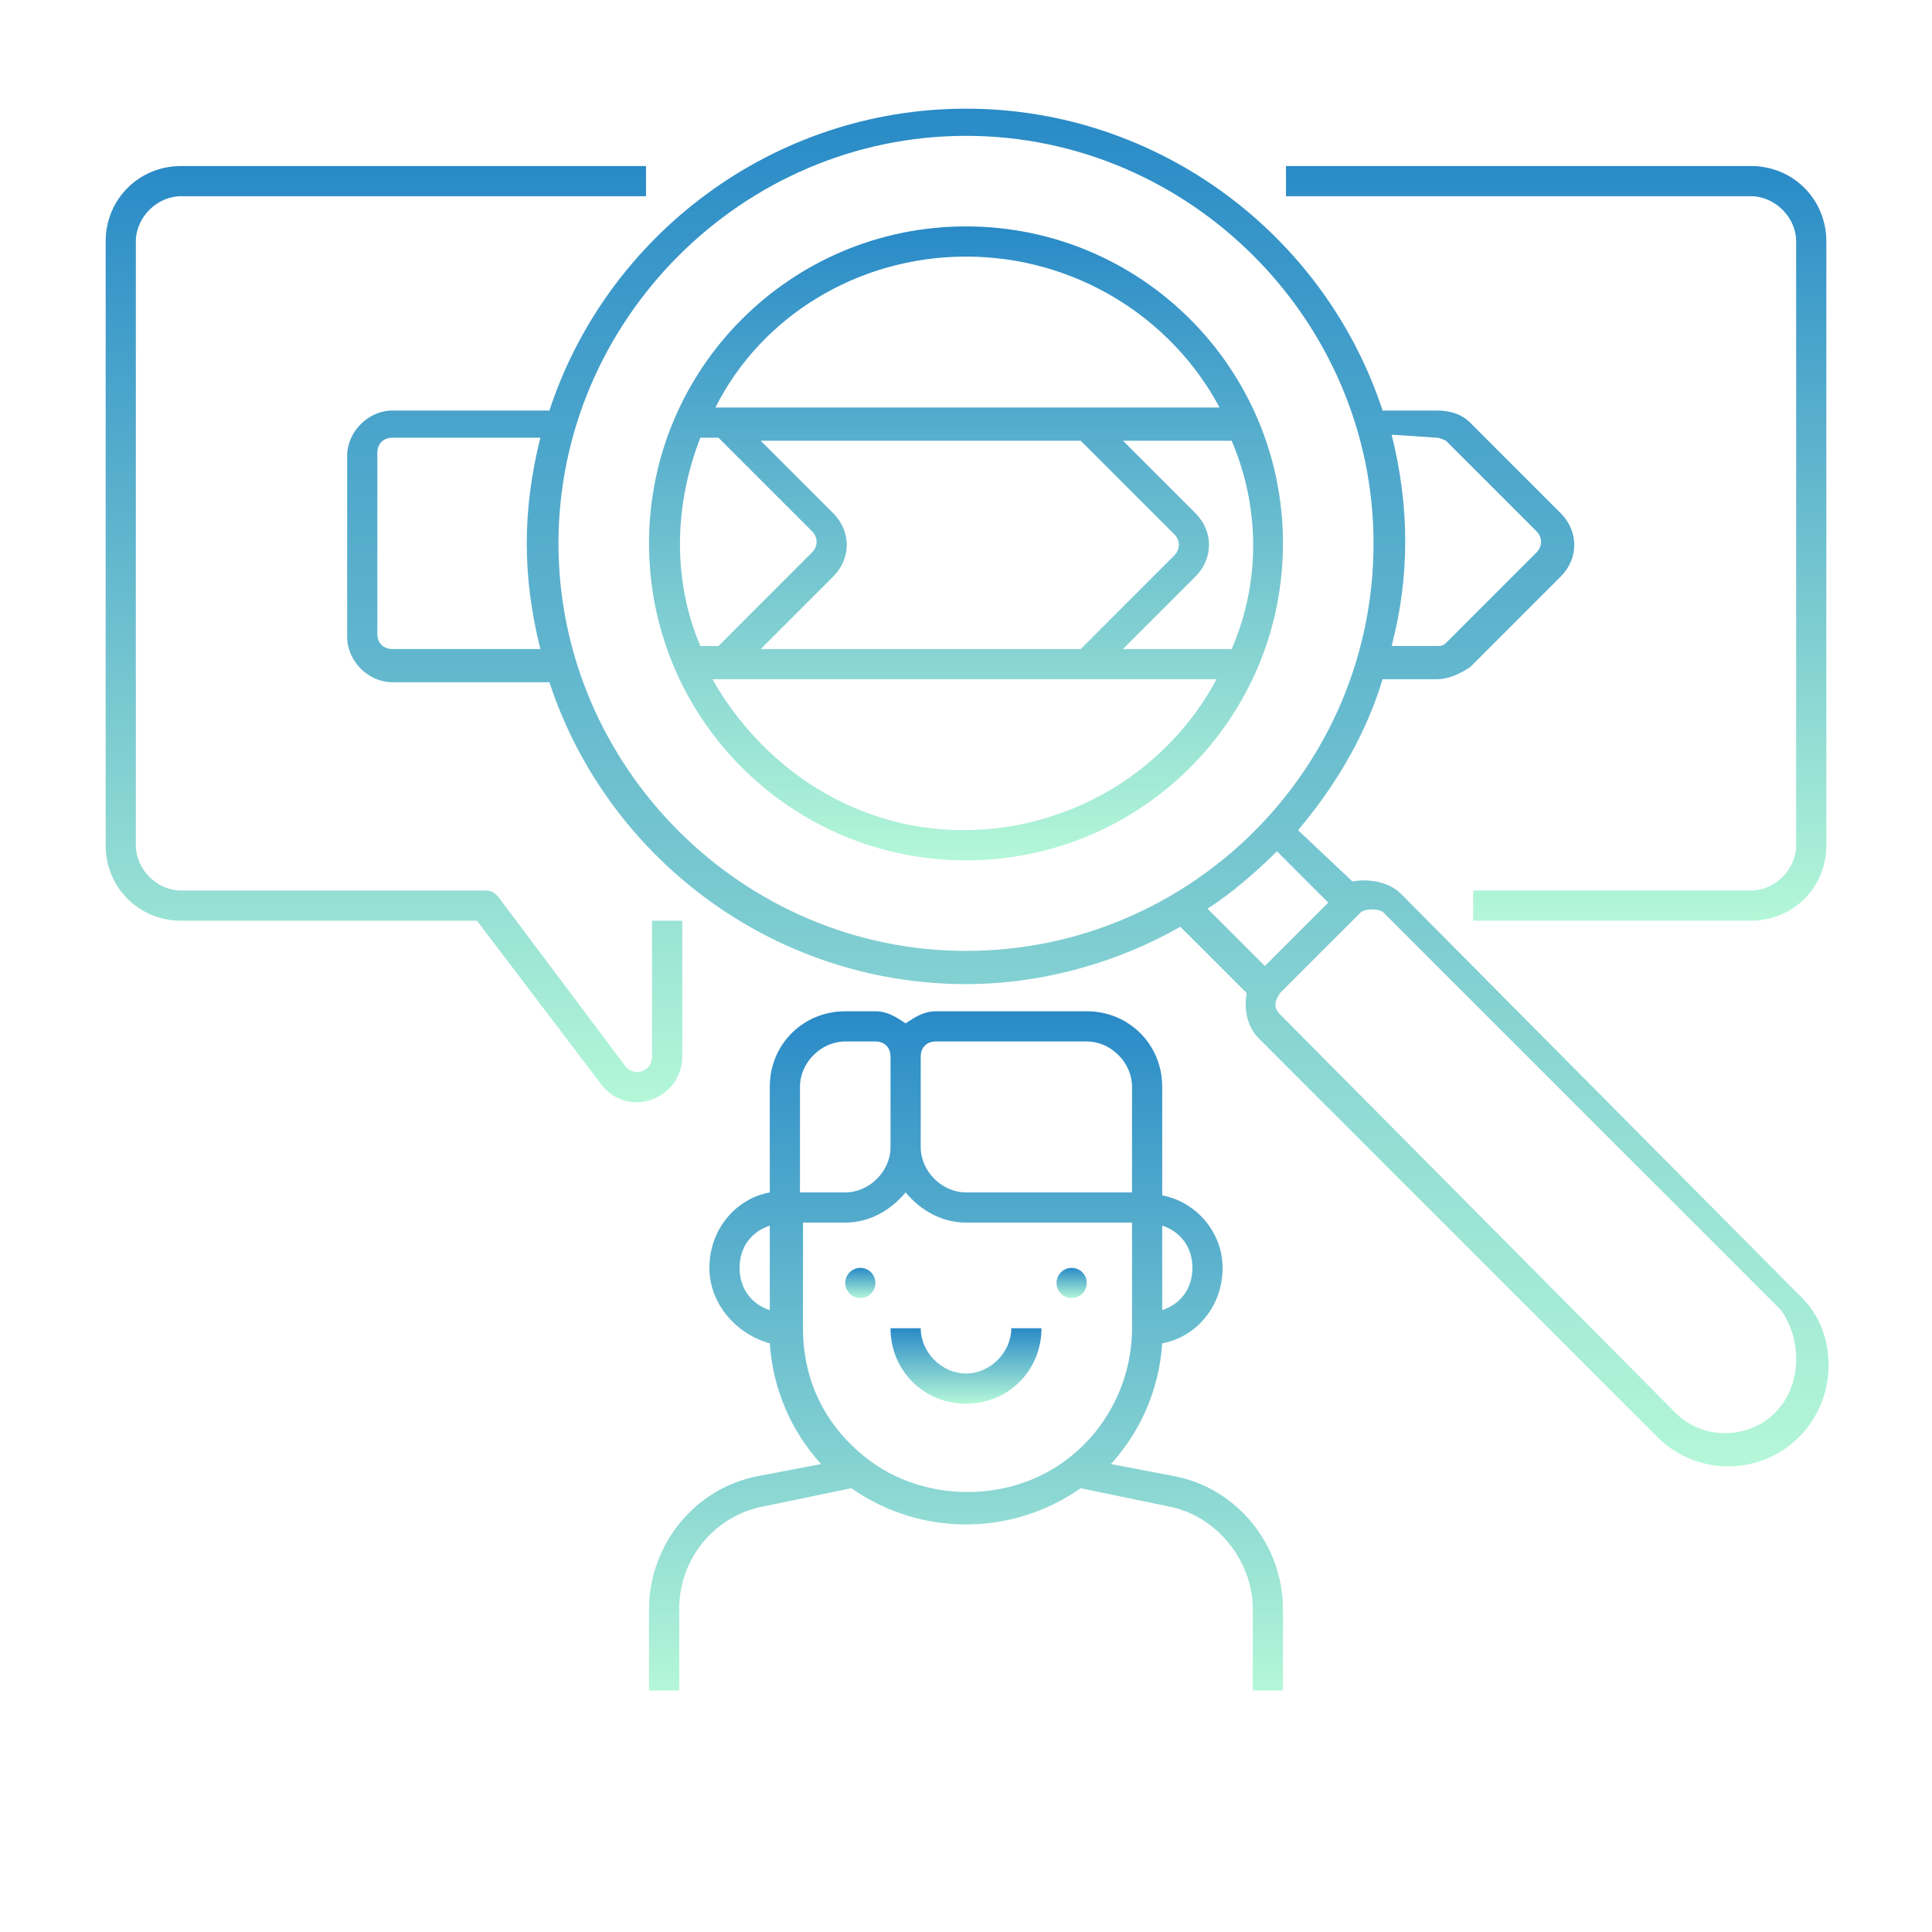 <?xml version="1.0" encoding="utf-8"?>
<!-- Generator: Adobe Illustrator 26.0.0, SVG Export Plug-In . SVG Version: 6.00 Build 0)  -->
<svg version="1.1" id="Layer_1" xmlns="http://www.w3.org/2000/svg" xmlns:xlink="http://www.w3.org/1999/xlink" x="0px" y="0px"
	 viewBox="0 0 64 64" style="enable-background:new 0 0 64 64;" xml:space="preserve">
<style type="text/css">
	.st0{display:none;}
	.st1{display:inline;}
	.st2{fill:#FF0000;}
	.st3{fill:#4600F0;}
	.st4{fill:#F0C800;}
	.st5{fill:#00F096;}
	.st6{fill:url(#SVGID_1_);}
	.st7{fill:url(#SVGID_00000157274682361833830440000009485314725485302927_);}
	.st8{fill:url(#SVGID_00000147184530338058745610000014383435834196807313_);}
	.st9{fill:url(#SVGID_00000132078167300287681570000017898150693671619503_);}
	.st10{fill:url(#SVGID_00000047760184859711349730000003556477742105181836_);}
	.st11{fill:url(#SVGID_00000135652216226682438890000000522567142375428022_);}
	.st12{fill:url(#SVGID_00000052105811622769987560000017052197628170730163_);}
	.st13{fill:url(#SVGID_00000129187282211116007950000012806981702164815269_);}
</style>
<g id="Grids" class="st0">
	<g id="Grid_63_" class="st1">
		<g>
			<path class="st2" d="M51.9,4.1v55.8H12.1V4.1H51.9 M52,4H12v56h40V4L52,4z"/>
		</g>
		<g>
			<path class="st3" d="M59.9,12.1v39.8H4.1V12.1H59.9 M60,12H4v40h56V12L60,12z"/>
		</g>
		<g>
			<path class="st4" d="M55.9,8.1v47.8H8.1V8.1H55.9 M56,8H8v48h48V8L56,8z"/>
		</g>
		<g>
			<path class="st5" d="M32,6.1c14.3,0,25.9,11.6,25.9,25.9S46.3,57.9,32,57.9S6.1,46.3,6.1,32S17.7,6.1,32,6.1 M32,6
				C17.6,6,6,17.6,6,32s11.6,26,26,26s26-11.6,26-26S46.4,6,32,6L32,6z"/>
		</g>
	</g>
</g>
<g id="Captions">
</g>
<g id="Icons">
	<linearGradient id="SVGID_1_" gradientUnits="userSpaceOnUse" x1="13" y1="36.503" x2="13" y2="5.5">
		<stop  offset="0" style="stop-color:#B4F7D8"/>
		<stop  offset="1" style="stop-color:#298AC7"/>
	</linearGradient>
	<path class="st6" d="M15.8,30.5l4.1,5.4c0.9,1.2,2.7,0.5,2.7-0.9v-4.5h-1V35c0,0.5-0.6,0.7-0.9,0.3l-4.2-5.6
		c-0.1-0.1-0.2-0.2-0.4-0.2H6c-0.8,0-1.5-0.7-1.5-1.5V8c0-0.8,0.7-1.5,1.5-1.5h15.4v-1H6C4.6,5.5,3.5,6.6,3.5,8v20
		c0,1.4,1.1,2.5,2.5,2.5H15.8z"/>
	
		<linearGradient id="SVGID_00000068675296456473051270000003115370699900879548_" gradientUnits="userSpaceOnUse" x1="51.53" y1="30.5" x2="51.53" y2="5.5">
		<stop  offset="0" style="stop-color:#B4F7D8"/>
		<stop  offset="1" style="stop-color:#298AC7"/>
	</linearGradient>
	<path style="fill:url(#SVGID_00000068675296456473051270000003115370699900879548_);" d="M58,29.5h-9.2v1H58c1.4,0,2.5-1.1,2.5-2.5
		V8c0-1.4-1.1-2.5-2.5-2.5H42.6v1H58c0.8,0,1.5,0.7,1.5,1.5v20C59.5,28.8,58.8,29.5,58,29.5z"/>
	
		<linearGradient id="SVGID_00000142887261476978952870000003678852716460636583_" gradientUnits="userSpaceOnUse" x1="36.001" y1="48.494" x2="36.001" y2="3.5">
		<stop  offset="0" style="stop-color:#B4F7D8"/>
		<stop  offset="1" style="stop-color:#298AC7"/>
	</linearGradient>
	<path style="fill:url(#SVGID_00000142887261476978952870000003678852716460636583_);" d="M46.4,29.6c-0.4-0.4-1.1-0.5-1.6-0.4
		L43,27.5c1.1-1.3,2.2-3,2.8-5h1.8c0.4,0,0.8-0.2,1.1-0.4l3-3c0.6-0.6,0.6-1.5,0-2.1l-3-3c-0.3-0.3-0.7-0.4-1.1-0.4h-1.8
		c-1.9-5.8-7.4-10-13.8-10s-11.9,4.2-13.8,10H13c-0.8,0-1.5,0.7-1.5,1.5v6c0,0.8,0.7,1.5,1.5,1.5h5.2c1.9,5.8,7.4,10,13.8,10
		c2.5,0,5-0.7,7.1-1.9l2.2,2.2c-0.1,0.5,0,1.1,0.4,1.5l13.2,13.2c1.3,1.3,3.4,1.3,4.7,0c1.3-1.3,1.3-3.5,0-4.7L46.4,29.6z
		 M42.3,28.2c0,0,1.7,1.7,1.7,1.7L41.9,32L40,30.1C40.8,29.6,41.7,28.8,42.3,28.2z M47.6,14.5c0.1,0,0.3,0.1,0.3,0.1l3,3
		c0.2,0.2,0.2,0.5,0,0.7l-3,3c-0.1,0.1-0.2,0.1-0.3,0.1h-1.5c0.6-2.3,0.6-4.6,0-7L47.6,14.5L47.6,14.5z M13,21.5
		c-0.3,0-0.5-0.2-0.5-0.5v-6c0-0.3,0.2-0.5,0.5-0.5h4.9c-0.6,2.4-0.6,4.6,0,7H13z M18.5,18c0-7.4,6.1-13.5,13.5-13.5
		S45.5,10.6,45.5,18c0,7.5-6.1,13.5-13.5,13.5C24.6,31.5,18.5,25.4,18.5,18z M58.8,46.8c-0.9,0.9-2.4,0.9-3.3,0L42.4,33.6
		c-0.2-0.2-0.2-0.4,0-0.7c0,0-0.1,0.1,2.7-2.7c0,0,0,0,0,0c0.2-0.1,0.5-0.1,0.7,0l13.2,13.2c0,0,0,0,0,0
		C59.7,44.4,59.7,45.9,58.8,46.8z"/>
	
		<linearGradient id="SVGID_00000004533130134962943930000011014637110188964761_" gradientUnits="userSpaceOnUse" x1="32" y1="56" x2="32" y2="33.5">
		<stop  offset="0" style="stop-color:#B4F7D8"/>
		<stop  offset="1" style="stop-color:#298AC7"/>
	</linearGradient>
	<path style="fill:url(#SVGID_00000004533130134962943930000011014637110188964761_);" d="M25.1,48.9c-2.1,0.4-3.6,2.3-3.6,4.4V56h1
		v-2.7c0-1.7,1.2-3.1,2.8-3.4l2.9-0.6c2.3,1.6,5.3,1.6,7.6,0l2.9,0.6c1.6,0.3,2.8,1.8,2.8,3.4V56h1v-2.7c0-2.1-1.5-4-3.6-4.4
		l-2.1-0.4c1-1.1,1.6-2.5,1.7-4c1.1-0.2,2-1.2,2-2.5c0-1.2-0.9-2.2-2-2.4c0-1.3,0-2.2,0-3.6c0-1.4-1.1-2.5-2.5-2.5h-5
		c-0.4,0-0.7,0.2-1,0.4c-0.3-0.2-0.6-0.4-1-0.4h-1c-1.4,0-2.5,1.1-2.5,2.5c0,1.3,0,2.2,0,3.5c-1.1,0.2-2,1.2-2,2.5
		c0,1.2,0.9,2.2,2,2.5c0.1,1.5,0.7,2.9,1.7,4L25.1,48.9z M39.5,42c0,0.7-0.4,1.2-1,1.4v-2.8C39.1,40.8,39.5,41.3,39.5,42z M31,34.5
		h5c0.8,0,1.5,0.7,1.5,1.5c0,2,0,1.5,0,3.5H32c-0.8,0-1.5-0.7-1.5-1.5v-3C30.5,34.7,30.7,34.5,31,34.5z M26.5,36
		c0-0.8,0.7-1.5,1.5-1.5h1c0.3,0,0.5,0.2,0.5,0.5v3c0,0.8-0.7,1.5-1.5,1.5h-1.5C26.5,37.5,26.5,38,26.5,36z M24.5,42
		c0-0.7,0.4-1.2,1-1.4v2.8C24.9,43.2,24.5,42.7,24.5,42z M26.5,40.5H28c0.8,0,1.5-0.4,2-1c0.5,0.6,1.2,1,2,1h5.5V44
		c0,1.7-0.8,3.3-2.1,4.3c-1.9,1.5-4.8,1.5-6.7,0c-1.4-1.1-2.1-2.6-2.1-4.3V40.5z"/>
	
		<linearGradient id="SVGID_00000060031637927823978480000013529855908999234727_" gradientUnits="userSpaceOnUse" x1="32" y1="46.5" x2="32" y2="44">
		<stop  offset="0" style="stop-color:#B4F7D8"/>
		<stop  offset="1" style="stop-color:#298AC7"/>
	</linearGradient>
	<path style="fill:url(#SVGID_00000060031637927823978480000013529855908999234727_);" d="M32,46.5c1.4,0,2.5-1.1,2.5-2.5h-1
		c0,0.8-0.7,1.5-1.5,1.5s-1.5-0.7-1.5-1.5h-1C29.5,45.4,30.6,46.5,32,46.5z"/>
	
		<linearGradient id="SVGID_00000132048197360586637670000004438606109125781661_" gradientUnits="userSpaceOnUse" x1="28.5" y1="43" x2="28.5" y2="42">
		<stop  offset="0" style="stop-color:#B4F7D8"/>
		<stop  offset="1" style="stop-color:#298AC7"/>
	</linearGradient>
	<circle style="fill:url(#SVGID_00000132048197360586637670000004438606109125781661_);" cx="28.5" cy="42.5" r="0.5"/>
	
		<linearGradient id="SVGID_00000013181729468848159210000015679470550039327897_" gradientUnits="userSpaceOnUse" x1="35.5" y1="43" x2="35.5" y2="42">
		<stop  offset="0" style="stop-color:#B4F7D8"/>
		<stop  offset="1" style="stop-color:#298AC7"/>
	</linearGradient>
	<circle style="fill:url(#SVGID_00000013181729468848159210000015679470550039327897_);" cx="35.5" cy="42.5" r="0.5"/>
	
		<linearGradient id="SVGID_00000168807194152442243960000001642264980039071143_" gradientUnits="userSpaceOnUse" x1="32.005" y1="28.49" x2="32.005" y2="7.5">
		<stop  offset="0" style="stop-color:#B4F7D8"/>
		<stop  offset="1" style="stop-color:#298AC7"/>
	</linearGradient>
	<path style="fill:url(#SVGID_00000168807194152442243960000001642264980039071143_);" d="M42.5,18c0-5.8-4.7-10.5-10.5-10.5
		c-5.8,0-10.5,4.7-10.5,10.5c0,5.8,4.7,10.5,10.5,10.5C37.8,28.5,42.5,23.8,42.5,18z M40.8,21.5h-3.6l2.4-2.4c0.6-0.6,0.6-1.5,0-2.1
		l-2.4-2.4h3.6C41.7,16.7,41.8,19.2,40.8,21.5z M25.2,21.5l2.4-2.4c0.6-0.6,0.6-1.5,0-2.1l-2.4-2.4h10.6l3.1,3.1
		c0.2,0.2,0.2,0.5,0,0.7l-3.1,3.1H25.2z M32,8.5c3.6,0,6.8,2,8.4,5c-20,0-12.2,0-16.7,0C25.2,10.5,28.4,8.5,32,8.5z M23.2,14.5h0.6
		l3.1,3.1c0.2,0.2,0.2,0.5,0,0.7l-3.1,3.1h-0.6C22.3,19.3,22.3,16.8,23.2,14.5z M23.6,22.5c6.1,0,2.3,0,16.7,0c-1.6,3-4.8,5-8.4,5
		C28.4,27.5,25.3,25.5,23.6,22.5z"/>
</g>
</svg>
